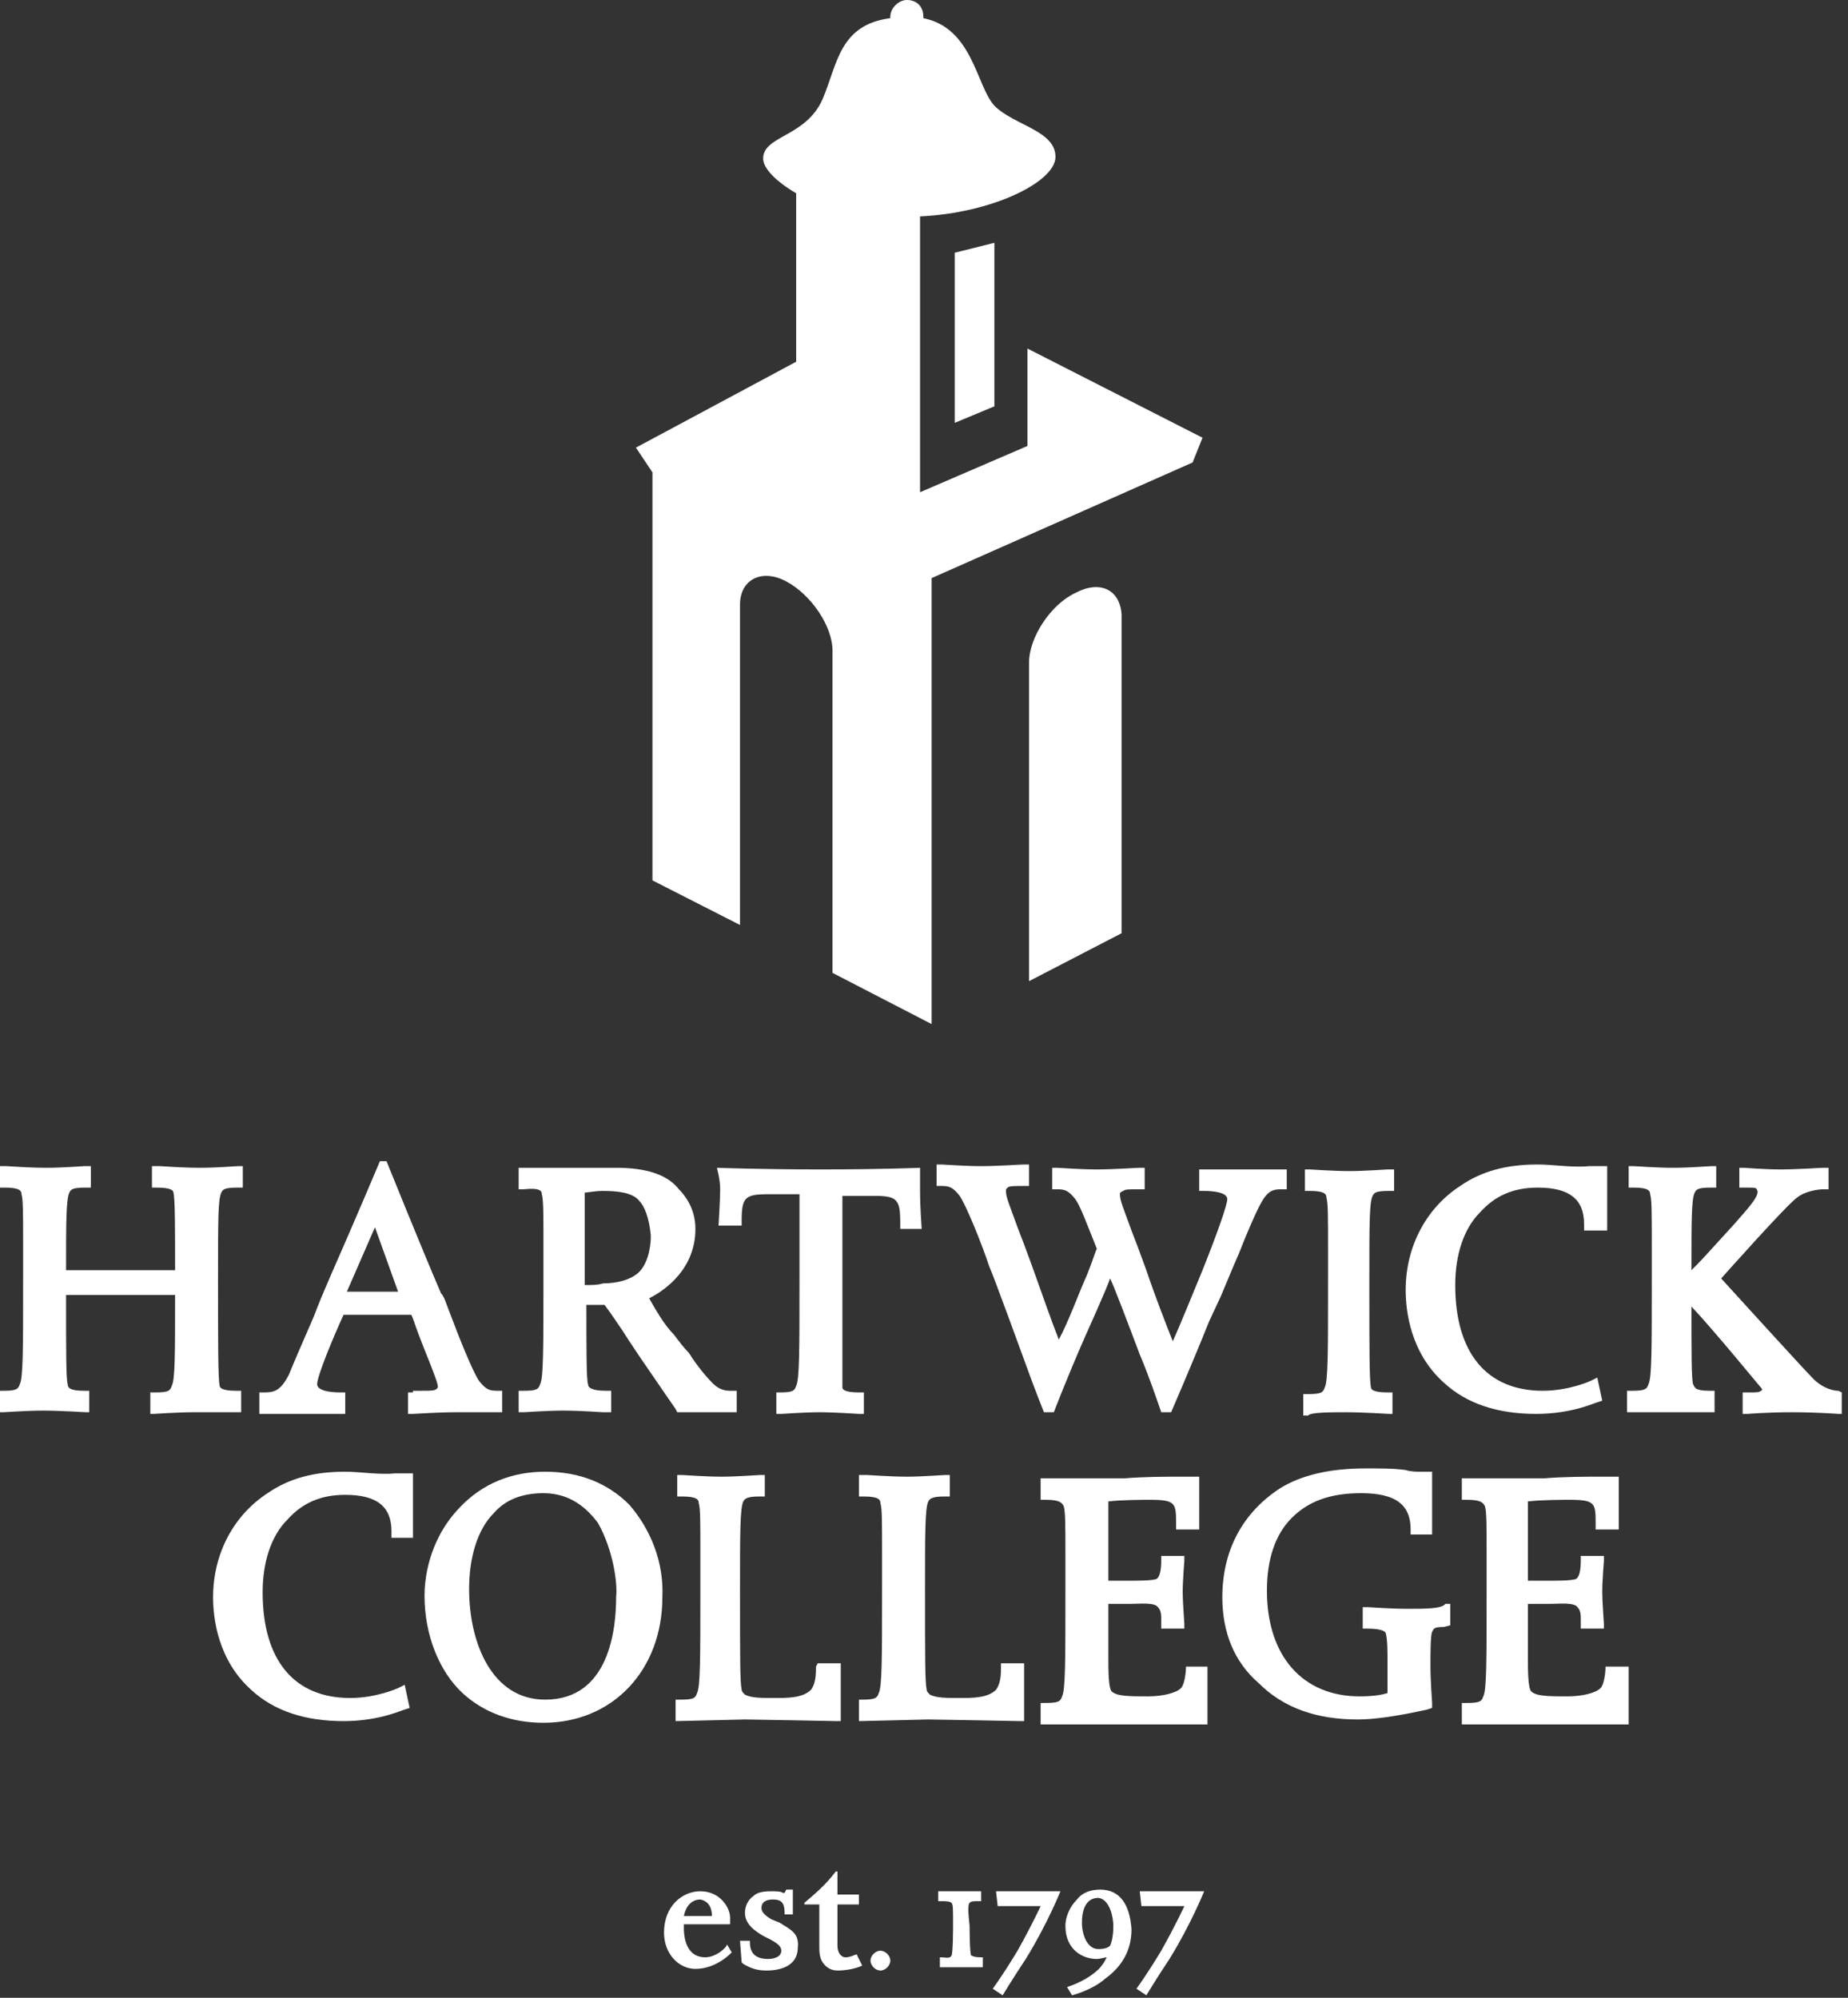 <svg width="148" height="160" viewBox="0 0 148 160" fill="none" xmlns="http://www.w3.org/2000/svg">
<rect x="0" y="0" width="148" height="160" fill="#333333" stroke="none"/>
<path d="M89.823 49.211V74.742L82.415 78.579V53.047C82.415 51.063 84.135 48.417 86.119 47.491C88.103 46.433 89.691 47.227 89.823 49.211ZM82.282 27.913V35.718L73.684 39.422V23.415V17.33C79.504 17.065 84.531 14.552 84.531 12.567C84.531 10.451 81.224 10.054 79.637 8.466C78.181 6.879 77.917 2.249 73.948 1.455C73.948 1.323 73.948 1.323 73.948 1.323C73.948 0.529 73.419 0 72.626 0C71.964 0 71.303 0.661 71.303 1.323V1.455C67.202 1.984 67.069 5.159 65.879 7.937C64.556 10.98 61.117 10.848 61.117 12.7C61.117 13.493 62.175 14.552 63.762 15.478V28.971L50.93 35.85L52.253 37.834V70.509L59.264 74.081V48.946C59.264 48.946 59.264 48.549 59.264 48.417C59.264 46.433 60.984 45.507 62.968 46.565C64.953 47.623 66.673 50.137 66.673 52.121C66.673 52.386 66.673 52.782 66.673 52.782V77.917L74.61 82.018V46.3L95.511 37.04L96.305 35.056L82.282 27.913ZM79.637 32.543V19.446L76.462 20.24V33.865L79.637 32.543Z" fill="white"/>
<path d="M43.39 95.644C43.522 96.04 43.522 97.231 43.522 99.612V99.744C43.522 100.538 43.522 101.464 43.522 102.39C43.522 108.078 43.522 110.327 43.258 110.857C43.126 111.253 42.993 111.386 41.935 111.386H41.538V113.105H41.935C42.067 113.105 43.787 112.973 45.11 112.973C46.433 112.973 48.285 113.105 48.285 113.105H48.946V111.386H48.549C47.359 111.386 47.094 111.121 47.094 110.857C46.962 110.592 46.962 107.814 46.962 104.507H48.417C48.814 105.036 49.74 106.359 50.401 107.417L51.195 108.608C53.179 111.518 54.105 112.841 54.105 112.841L54.238 113.105H59V111.386H58.471C57.809 111.386 57.413 111.121 57.016 110.724C56.619 110.327 55.825 109.401 55.164 108.343C54.767 107.946 54.37 107.417 53.973 106.888C53.179 106.094 52.518 104.904 51.989 103.978C53.312 103.316 55.693 101.596 55.693 98.421C55.693 96.834 54.899 95.776 54.37 95.247C53.444 94.056 51.724 93.527 49.343 93.527H41.538V95.247H41.935C43.258 95.114 43.39 95.379 43.39 95.644ZM46.83 102.919V95.511C47.094 95.511 47.623 95.379 48.285 95.379C49.475 95.379 50.666 95.511 51.195 96.173C51.592 96.57 51.989 97.496 52.121 98.951C52.121 100.274 51.724 101.332 51.195 101.861C50.534 102.522 49.343 102.787 48.285 102.787C47.888 102.919 47.359 102.919 46.83 102.919Z" fill="white"/>
<path d="M19.049 113.105H19.314V111.386H18.917C17.727 111.386 17.594 111.121 17.594 110.989C17.462 110.46 17.462 107.549 17.462 102.39C17.462 97.628 17.462 96.04 17.727 95.511C17.859 95.247 17.991 95.114 19.049 95.114H19.446V93.395H19.049C18.917 93.395 17.33 93.527 16.007 93.527C14.684 93.527 12.832 93.395 12.832 93.395H12.17V95.114H12.567C13.758 95.114 13.89 95.379 13.89 95.511C14.022 96.04 14.022 98.289 14.022 101.729C12.964 101.729 11.112 101.729 9.789 101.729C8.07 101.729 6.879 101.729 5.291 101.729C5.291 98.025 5.291 96.04 5.556 95.511C5.688 95.247 5.821 95.114 6.879 95.114H7.276V93.395H6.747C6.614 93.395 5.027 93.527 3.704 93.527C2.381 93.527 0.529 93.395 0.529 93.395H0V95.114H0.397C1.587 95.114 1.72 95.379 1.72 95.644C1.852 96.04 1.852 97.231 1.852 99.612V99.744C1.852 100.538 1.852 101.464 1.852 102.39C1.852 108.078 1.852 110.327 1.587 110.856C1.455 111.253 1.323 111.386 0.265 111.386H0V113.105H0.265C0.265 113.105 2.249 112.973 3.439 112.973C4.762 112.973 6.879 113.105 6.879 113.105H7.144V111.386H6.747C5.556 111.386 5.424 111.121 5.424 110.856C5.291 110.46 5.291 108.343 5.291 103.713H14.022C14.022 108.475 14.022 110.46 13.758 110.989C13.626 111.386 13.493 111.518 12.435 111.518H12.038V113.238H12.303C12.303 113.238 14.287 113.105 15.478 113.105C17.594 113.105 18.917 113.105 19.049 113.105Z" fill="white"/>
<path d="M32.675 111.518V113.238H33.072C33.204 113.238 35.056 113.105 36.511 113.105H40.215V111.386H39.818C39.157 111.386 38.892 111.253 38.363 110.592C37.834 109.798 36.776 107.152 35.982 105.036C35.718 104.374 35.585 103.845 35.321 103.581C33.998 100.538 30.955 92.998 30.955 92.998H30.426C30.426 92.998 28.706 97.099 26.325 102.522C25.928 103.448 25.531 104.374 25.134 105.433C24.209 107.549 23.415 109.401 23.15 110.063C22.489 111.386 21.96 111.518 21.166 111.518H20.769V113.238H27.648V111.518H27.251C26.457 111.518 25.399 111.386 25.399 110.856C25.399 110.195 26.722 107.02 27.516 105.3H32.939C33.072 105.565 33.204 105.962 33.336 106.359C33.998 108.211 35.188 110.856 35.056 111.121C34.924 111.386 34.659 111.386 33.601 111.386H33.072V111.518H32.675ZM31.881 103.448H27.78L30.029 98.289L31.881 103.448Z" fill="white"/>
<path d="M147.235 111.386C146.574 111.386 145.78 110.989 145.251 110.46C144.457 109.666 137.843 102.39 137.843 102.39C137.843 102.39 143.135 96.437 143.928 95.908C144.59 95.379 145.648 95.247 146.045 95.247H146.442V93.527H146.045C145.78 93.527 143.928 93.659 142.605 93.659C141.283 93.659 139.695 93.527 139.695 93.527H139.298V95.114H139.695C140.753 95.114 140.621 95.114 140.753 95.379C140.886 95.908 139.563 97.231 138.901 98.025C136.256 100.935 136.256 100.935 135.462 101.729C135.462 97.76 135.462 96.04 135.726 95.511C135.859 95.247 135.991 95.114 137.049 95.114H137.446V93.395H137.049C136.917 93.395 135.33 93.527 134.007 93.527C132.684 93.527 130.964 93.395 130.832 93.395H130.435V95.114H130.832C132.022 95.114 132.155 95.379 132.155 95.644C132.287 96.04 132.287 97.231 132.287 99.612C132.287 100.406 132.287 101.332 132.287 102.39C132.287 108.078 132.287 110.327 132.022 110.856C131.89 111.253 131.758 111.386 130.7 111.386H130.303V113.105H130.7C130.832 113.105 132.552 113.105 133.742 113.105C135.065 113.105 136.653 113.105 136.917 113.105H137.314V111.386H136.917C135.727 111.386 135.727 111.121 135.594 110.856C135.462 110.46 135.462 108.343 135.462 104.639C137.446 106.756 140.886 110.989 141.018 111.121C141.15 111.253 141.15 111.386 141.018 111.386C140.886 111.518 140.753 111.518 139.96 111.518H139.563V113.238H139.96C139.96 113.238 141.547 113.105 143.531 113.105C145.516 113.105 147.235 113.238 147.235 113.238H147.5V111.518L147.235 111.386Z" fill="white"/>
<path d="M99.215 100.406C99.877 98.686 100.538 97.231 100.803 96.702C101.464 95.379 101.861 95.247 102.655 95.247H103.052V93.659H96.04V95.379H96.437C97.231 95.379 98.289 95.511 98.289 96.04C98.289 96.437 97.628 98.421 96.305 101.729C95.644 103.316 94.585 105.962 93.924 107.417C93.395 106.094 92.469 103.713 91.807 101.729C91.278 100.274 90.881 99.215 90.617 98.554C89.955 96.702 89.691 96.173 89.691 95.644C89.691 95.511 89.691 95.511 89.955 95.379C90.088 95.247 90.484 95.247 91.278 95.247H91.675V93.527H91.278C91.014 93.527 89.162 93.659 87.839 93.659C86.516 93.659 84.796 93.527 84.664 93.527H84.267V95.247H84.664C85.325 95.247 85.59 95.379 86.119 96.04C86.516 96.57 87.045 98.025 87.839 100.009C87.706 100.274 87.574 100.803 87.045 102.126C86.383 103.581 85.59 105.83 84.796 107.285C84.267 105.962 83.341 103.316 82.68 101.464C82.15 100.009 81.754 98.951 81.489 98.289C80.828 96.437 80.563 95.908 80.563 95.379C80.563 95.247 80.563 95.247 80.695 95.114C80.828 94.982 81.224 94.982 82.018 94.982H82.415V93.262H82.018C81.754 93.262 79.901 93.395 78.579 93.395C77.256 93.395 75.536 93.262 75.404 93.262H75.007V94.982H75.404C76.065 94.982 76.33 95.114 76.859 95.776C77.388 96.57 78.579 99.48 79.24 101.464C79.505 101.993 82.15 109.269 82.15 109.269C82.812 111.121 83.606 113.105 83.606 113.105H84.399C84.399 113.105 85.457 110.327 86.913 107.02C86.913 107.02 88.765 102.919 88.897 102.39C89.029 102.522 90.484 106.359 91.278 108.475C92.072 110.327 92.998 113.105 92.998 113.105H93.792C93.792 113.105 95.511 109.137 96.834 105.83L97.76 103.845C98.157 102.919 98.686 101.596 99.215 100.406Z" fill="white"/>
<path d="M57.677 95.247C57.677 96.04 57.545 98.157 57.545 98.157H59.397V97.76C59.397 95.908 59.661 95.644 61.514 95.644H64.027V102.522C64.027 108.211 64.027 110.46 63.762 110.989C63.63 111.386 63.498 111.518 62.44 111.518H62.175V113.238H62.572C62.704 113.238 64.424 113.105 65.614 113.105C66.937 113.105 68.657 113.238 68.789 113.238H69.186V111.518H68.789C67.599 111.518 67.466 111.253 67.466 111.121C67.466 110.46 67.466 107.814 67.466 102.522V95.776H69.98C71.832 95.776 72.097 96.04 72.097 97.892V98.421H73.816C73.816 98.421 73.684 96.702 73.684 95.379C73.684 94.056 73.684 93.527 73.684 93.527C73.684 93.527 70.641 93.659 65.747 93.659C60.852 93.659 57.413 93.527 57.413 93.527C57.413 93.527 57.677 94.453 57.677 95.247Z" fill="white"/>
<path d="M107.814 113.105C109.137 113.105 111.253 113.238 111.253 113.238H111.518V111.518H111.121C109.931 111.518 109.798 111.253 109.798 111.121C109.666 110.592 109.666 107.946 109.666 102.655C109.666 97.892 109.666 96.305 109.931 95.776C110.063 95.511 110.195 95.379 111.253 95.379H111.65V93.659H111.121C110.989 93.659 109.269 93.791 108.079 93.791C106.756 93.791 105.036 93.659 104.904 93.659H104.507V95.379H104.904C106.094 95.379 106.227 95.644 106.227 95.908C106.359 96.305 106.359 97.496 106.359 99.877C106.359 100.67 106.359 101.596 106.359 102.655C106.359 108.343 106.359 110.592 106.094 111.121C105.962 111.518 105.83 111.65 104.771 111.65H104.375V113.37H104.771C104.904 113.105 106.623 113.105 107.814 113.105Z" fill="white"/>
<path d="M123.159 93.262C120.646 93.262 118.661 93.791 116.942 94.982C114.296 96.702 112.576 99.744 112.576 103.316C112.576 105.036 112.973 108.343 115.619 110.724C117.471 112.444 119.984 113.238 123.027 113.238C125.937 113.238 127.789 112.312 127.921 112.312L128.318 112.179L127.921 110.327L127.392 110.592C127.392 110.592 125.673 111.386 123.556 111.386C119.058 111.386 116.545 108.343 116.545 102.919C116.545 100.538 117.206 98.421 118.529 97.099C119.72 95.776 121.175 95.114 123.159 95.114C125.673 95.114 126.863 96.04 126.863 98.025V98.554H128.715V93.395C128.715 93.395 127.789 93.395 127.26 93.395C125.937 93.527 124.35 93.262 123.159 93.262Z" fill="white"/>
<path d="M27.648 117.868C25.134 117.868 23.15 118.397 21.43 119.587C18.785 121.307 17.065 124.35 17.065 127.921C17.065 129.641 17.462 132.948 20.108 135.33C21.96 137.049 24.473 137.843 27.516 137.843C30.426 137.843 32.278 136.917 32.41 136.917L32.807 136.785L32.41 134.933L31.881 135.197C31.881 135.197 30.161 135.991 28.045 135.991C23.547 135.991 21.034 132.948 21.034 127.525C21.034 125.143 21.695 123.027 23.018 121.704C24.208 120.381 25.664 119.72 27.648 119.72C30.161 119.72 31.352 120.646 31.352 122.63V123.159H33.072V118C33.072 118 32.146 118 31.616 118C30.426 118.132 28.838 117.868 27.648 117.868Z" fill="white"/>
<path d="M65.35 133.478C65.35 134.007 65.35 134.8 64.953 135.33C64.292 135.991 63.101 135.991 62.043 135.991C60.984 135.991 60.191 135.991 59.661 135.726C59.529 135.594 59.397 135.462 59.397 135.33C59.265 134.668 59.265 132.948 59.265 127.128C59.265 122.895 59.265 120.778 59.529 120.249C59.661 119.984 59.926 119.852 60.852 119.852H61.249V118.132H60.852C60.72 118.132 59 118.265 57.809 118.265C56.487 118.265 54.767 118.132 54.635 118.132H54.238V119.852H54.635C55.825 119.852 55.958 120.117 55.958 120.381C56.09 120.778 56.09 121.836 56.09 124.35V124.747C56.09 125.408 56.09 126.202 56.09 127.128C56.09 132.816 56.09 135.065 55.825 135.594C55.693 135.991 55.561 136.123 54.502 136.123H54.105V137.843L59.661 137.711C60.323 137.711 67.07 137.843 67.07 137.843H67.334V133.213H65.482L65.35 133.478Z" fill="white"/>
<path d="M80.166 133.478C80.166 134.007 80.166 134.8 79.769 135.33C79.108 135.991 77.917 135.991 76.859 135.991C75.8 135.991 75.007 135.991 74.478 135.726C74.345 135.594 74.213 135.462 74.213 135.33C74.081 134.668 74.081 132.948 74.081 127.128C74.081 122.895 74.081 120.778 74.345 120.249C74.478 119.984 74.742 119.852 75.668 119.852H76.065V118.132H75.668C75.536 118.132 73.816 118.265 72.626 118.265C71.303 118.265 69.583 118.132 69.451 118.132H68.789V119.852H69.186C70.377 119.852 70.509 120.117 70.509 120.381C70.641 120.778 70.641 121.836 70.641 124.35V124.747C70.641 125.408 70.641 126.202 70.641 127.128C70.641 132.816 70.641 135.065 70.377 135.594C70.245 135.991 70.112 136.123 69.054 136.123H68.789V137.843L74.345 137.711C75.007 137.711 81.753 137.843 81.753 137.843H82.018V133.213H80.166V133.478Z" fill="white"/>
<path d="M112.708 128.848C111.386 128.848 109.666 128.715 109.534 128.715H109.137V130.435H109.534C110.724 130.435 110.989 130.7 110.989 130.832C111.121 131.361 111.121 132.287 111.121 133.213V135.594C110.724 135.726 110.063 135.859 108.872 135.859C104.374 135.859 101.464 132.684 101.464 127.392C101.464 124.879 102.126 122.895 103.448 121.572C104.771 120.249 106.491 119.587 109.004 119.587C111.782 119.587 112.973 120.513 112.973 122.498V122.895H114.693V117.868H113.767C113.502 117.868 112.973 117.868 112.576 117.735C111.65 117.603 110.592 117.603 109.401 117.603C106.491 117.603 104.242 118.132 102.522 119.191C99.48 121.175 97.892 124.217 97.892 127.922C97.892 130.7 98.818 133.081 100.803 134.8C102.787 136.785 105.433 137.711 108.74 137.711C110.063 137.711 111.915 137.446 114.296 136.917L114.693 136.785V136.388C114.693 136.388 114.56 134.536 114.56 133.478C114.56 132.552 114.56 130.964 114.693 130.7C114.825 130.435 114.825 130.303 115.619 130.303L116.148 130.17V128.451H115.751C115.487 128.848 114.164 128.848 112.708 128.848Z" fill="white"/>
<path d="M94.982 133.478C94.982 134.007 94.85 134.933 94.585 135.197C94.188 135.594 93.13 135.859 91.939 135.859C90.484 135.859 89.426 135.859 89.029 135.462C88.765 135.197 88.765 133.61 88.765 132.948V128.451H90.617C91.278 128.451 92.469 128.318 92.733 128.715C92.998 128.98 92.998 129.377 92.998 129.641C92.998 130.038 92.998 130.435 92.998 130.435H94.85V130.038C94.85 129.906 94.718 128.318 94.718 127.525C94.718 126.599 94.85 125.011 94.85 125.011V124.614H92.998V125.011C92.998 125.805 92.865 126.334 92.601 126.466C92.204 126.599 91.146 126.599 90.22 126.599H88.765V120.249C89.823 120.117 91.675 120.117 92.072 120.117C94.188 120.117 94.188 120.381 94.188 122.101V122.498H96.04V118.265H94.718C93.395 118.265 91.675 118.265 90.088 118.397H89.823C88.632 118.397 87.706 118.397 87.177 118.397H83.341V120.117H83.738C84.928 120.117 85.061 120.381 85.193 120.646C85.325 121.043 85.325 122.233 85.325 124.614C85.325 125.408 85.325 126.334 85.325 127.392C85.325 133.081 85.325 135.33 85.061 135.859C84.928 136.256 84.796 136.388 83.738 136.388H83.341V138.108H83.605C83.738 138.108 89.691 138.108 91.543 138.108C92.601 138.108 96.437 138.108 96.437 138.108H96.702V133.478H94.85H94.982Z" fill="white"/>
<path d="M128.583 133.478C128.583 134.007 128.451 134.933 128.186 135.197C127.789 135.594 126.731 135.859 125.54 135.859C124.085 135.859 123.027 135.859 122.63 135.462C122.365 135.197 122.365 133.61 122.365 132.948V128.451H124.217C124.879 128.451 126.069 128.318 126.334 128.715C126.599 128.98 126.599 129.377 126.599 129.641C126.599 130.038 126.599 130.435 126.599 130.435H128.451V130.038C128.451 129.906 128.318 128.318 128.318 127.525C128.318 126.599 128.451 125.011 128.451 125.011V124.614H126.599V125.011C126.599 125.805 126.466 126.334 126.202 126.466C125.805 126.599 124.747 126.599 123.821 126.599H122.365V120.249C123.424 120.117 125.276 120.117 125.673 120.117C127.789 120.117 127.789 120.381 127.789 122.101V122.498H129.641V118.265H128.318C126.995 118.265 125.276 118.265 123.688 118.397H123.424C122.233 118.397 121.307 118.397 120.778 118.397H117.074V120.117H117.471C118.661 120.117 118.794 120.381 118.926 120.646C119.058 121.043 119.058 122.233 119.058 124.614C119.058 125.408 119.058 126.334 119.058 127.392C119.058 133.081 119.058 135.33 118.794 135.859C118.661 136.256 118.529 136.388 117.471 136.388H117.074V138.108H117.339C117.471 138.108 123.424 138.108 125.276 138.108C126.334 138.108 130.17 138.108 130.17 138.108H130.435V133.478H128.583Z" fill="white"/>
<path d="M50.401 120.513C48.682 118.794 46.433 117.868 43.655 117.868C41.009 117.868 38.628 118.794 36.776 120.778C34.262 123.424 33.998 126.599 33.998 127.789C33.998 130.964 35.188 133.874 37.04 135.594C38.76 137.182 41.009 137.975 43.523 137.975C49.078 137.975 53.047 133.742 53.047 127.921C53.179 125.143 52.121 122.498 50.401 120.513ZM49.343 127.921C49.343 130.435 48.814 136.123 43.655 136.123C39.422 136.123 37.57 131.626 37.57 127.26C37.57 124.747 38.231 122.498 39.554 121.175C40.48 120.117 41.803 119.587 43.523 119.587C45.771 119.587 47.094 120.91 47.888 121.969C49.078 124.085 49.475 126.731 49.343 127.921Z" fill="white"/>
<path d="M56.487 156.76C55.164 156.76 54.767 155.57 54.767 154.379V154.114H58.471C58.471 154.114 58.471 153.85 58.471 153.585C58.471 152.791 57.677 151.469 56.09 151.469C54.635 151.469 53.179 152.659 53.179 154.776C53.179 156.496 54.37 157.686 55.693 157.686C57.413 157.686 58.603 156.363 58.603 156.363L58.206 155.702C58.339 155.834 57.413 156.76 56.487 156.76ZM57.016 153.453H54.767C54.899 152.791 55.296 152.13 56.09 152.13C56.751 152.262 57.016 152.791 57.016 153.453Z" fill="white"/>
<path d="M62.44 153.982L61.778 153.718C61.117 153.321 60.984 153.056 60.984 152.792C60.984 152.527 61.117 152.13 61.91 152.13C62.572 152.13 62.836 152.395 62.836 153.188V153.321H63.498V151.336H62.969L62.836 151.601C62.836 151.601 62.836 151.601 62.704 151.601C62.572 151.469 62.043 151.469 61.778 151.469C60.984 151.469 60.587 151.601 60.323 151.866C59.926 152.13 59.661 152.659 59.661 153.188C59.661 154.114 60.455 154.644 61.117 155.04L61.381 155.173C62.175 155.57 62.572 155.834 62.572 156.231C62.572 156.76 61.91 156.892 61.514 156.892C60.587 156.892 60.058 156.496 60.058 155.57V155.437H59.265L59.397 157.157L59.529 157.289C60.191 157.686 60.72 157.818 61.381 157.818C62.572 157.818 63.895 157.422 63.895 155.966C64.027 154.776 63.233 154.511 62.44 153.982Z" fill="white"/>
<path d="M67.731 156.76C67.334 156.76 67.07 156.363 67.07 155.834V152.527H68.789V151.733H67.07V149.881H66.937C66.144 150.939 65.35 151.601 64.424 152.395V152.527H65.614C65.614 152.527 65.614 154.511 65.614 155.834C65.614 156.231 65.614 156.76 65.879 157.157C66.144 157.554 66.54 157.818 67.07 157.818C68.26 157.818 69.054 157.422 69.054 157.422L68.657 156.628C68.657 156.363 68.26 156.76 67.731 156.76Z" fill="white"/>
<path d="M70.509 156.231C70.112 156.231 69.715 156.628 69.715 157.025C69.715 157.421 70.112 157.818 70.509 157.818C70.906 157.818 71.303 157.421 71.303 157.025C71.303 156.628 70.906 156.231 70.509 156.231Z" fill="white"/>
<path d="M77.652 152.395C77.785 152.262 77.917 152.262 78.446 152.262C78.578 152.262 78.578 152.262 78.578 152.262V151.469H75.139V152.262H75.403C75.668 152.262 76.065 152.262 76.197 152.395C76.329 152.527 76.329 152.791 76.329 154.247C76.329 154.247 76.329 156.496 76.197 156.628C76.065 156.892 75.668 156.76 75.403 156.76H75.271V157.554H78.711V156.76H78.578C77.917 156.76 77.917 156.628 77.785 156.628C77.652 156.496 77.652 154.247 77.652 154.247C77.52 153.056 77.52 152.527 77.652 152.395Z" fill="white"/>
<path d="M91.41 152.659H94.85C94.85 152.659 94.188 154.114 92.998 156.231C91.807 158.215 91.013 159.274 91.013 159.274L91.807 159.803C91.807 159.803 92.601 158.48 93.659 156.892C95.379 154.114 96.437 151.469 96.437 151.469H91.278L91.41 152.659Z" fill="white"/>
<path d="M79.901 152.659H83.341C83.341 152.659 82.679 154.114 81.489 156.231C80.298 158.215 79.504 159.274 79.504 159.274L80.298 159.803C80.298 159.803 81.092 158.48 82.15 156.892C83.87 154.114 84.928 151.469 84.928 151.469H79.769L79.901 152.659Z" fill="white"/>
<path d="M88.103 151.336C87.309 151.336 86.648 151.601 86.251 152.13C85.722 152.659 85.325 153.453 85.325 154.247C85.325 156.099 86.648 156.892 87.839 156.892C88.103 156.892 88.5 156.76 88.632 156.76C88.5 157.025 88.236 157.554 87.706 157.951C86.78 158.744 85.457 159.141 85.457 159.141L85.854 159.803C85.854 159.803 87.442 159.406 88.5 158.48C89.955 157.422 90.617 156.099 90.617 154.511C90.484 152.527 89.691 151.336 88.103 151.336ZM89.162 154.247C89.162 155.04 89.029 155.57 88.897 155.834C88.765 155.966 88.5 156.099 87.971 156.099C87.045 156.099 86.648 154.908 86.648 153.982C86.648 153.056 86.913 151.998 87.971 151.998C88.897 152.13 89.162 153.585 89.162 154.247Z" fill="white"/>
</svg>
